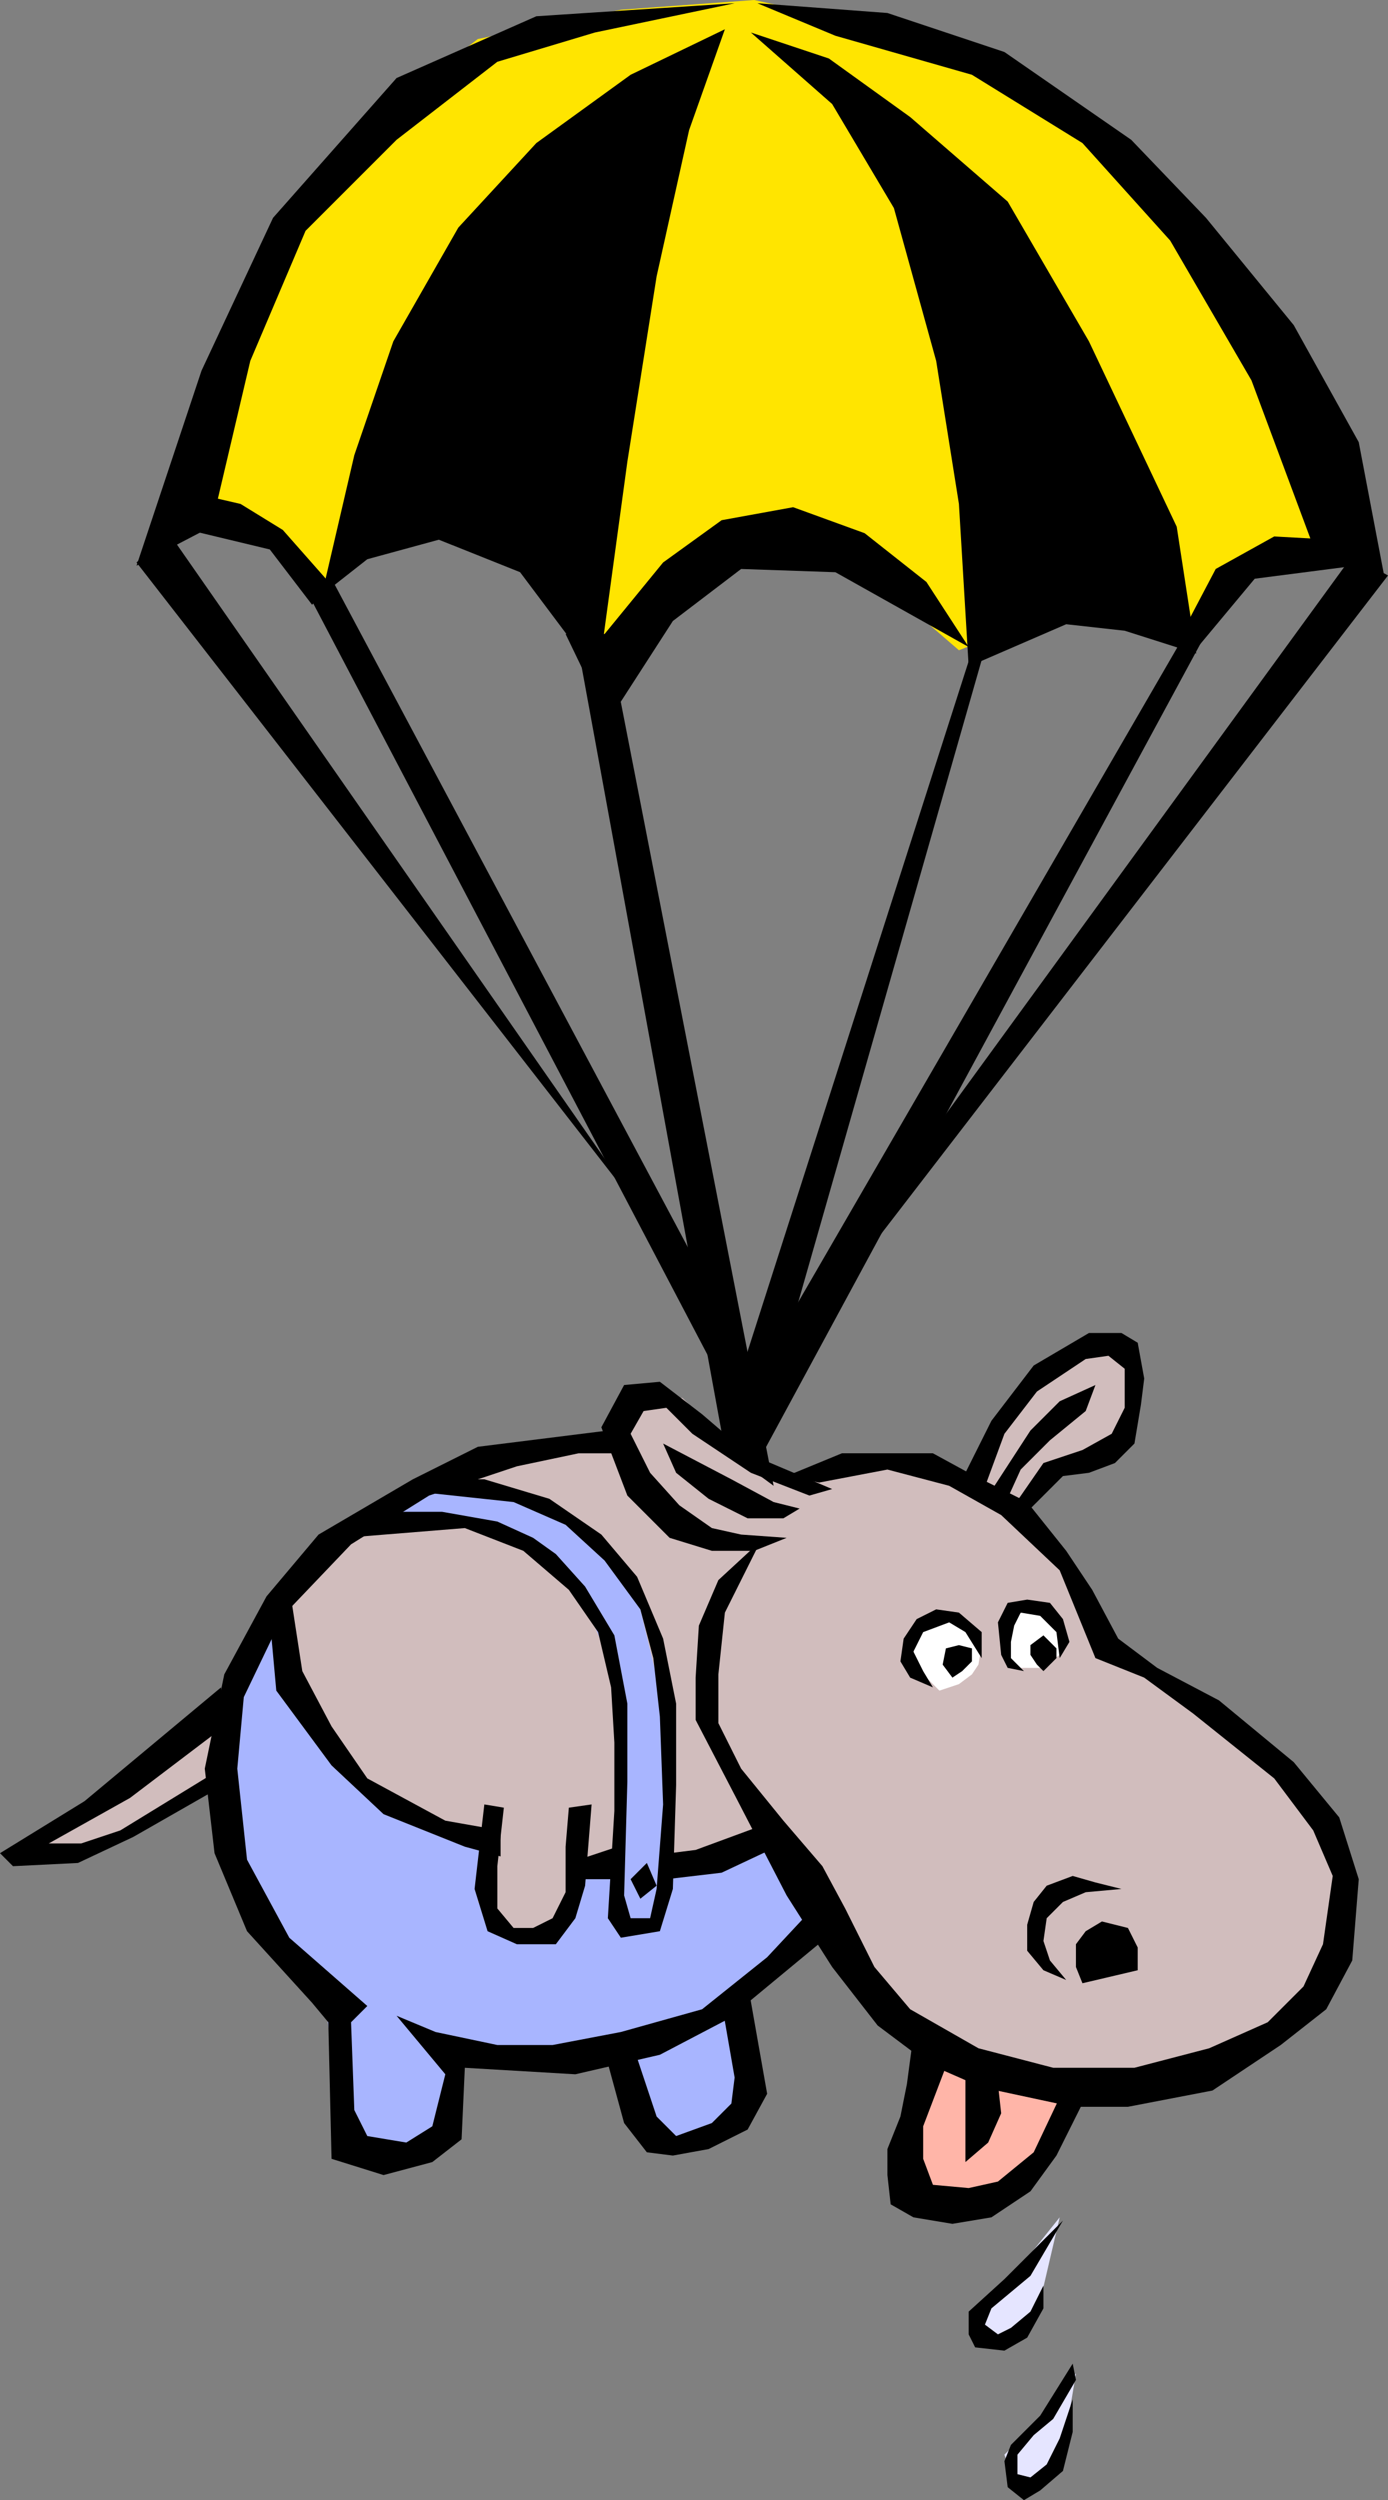 <svg xmlns="http://www.w3.org/2000/svg" width="427" height="769" version="1.2"><rect width="100%" height="100%" fill="#808080" stroke="none"/><g fill="none" fill-rule="evenodd" stroke-linecap="square" stroke-linejoin="bevel" font-family="'Sans Serif'" font-size="12.5" font-weight="400"><path fill="#e5e5ff" d="m331 730-3 18-5 13-4 4-7-1-3-9 9-9 8-10 5-6m-5-48-7 30-7 7h-8l-4-5 10-12 16-20"/><path fill="#ffb5a8" d="m287 627-11 35 6 14 12 3 18-4 20-31-45-17"/><path fill="#a8b5ff" d="m86 495-15 30-2 30v20l17 28 14 13 6 43 12 4 13-3 8-8 2-17h21l29-3 7 26 13 4 14-7 6-12-8-28 33-21-18-29-25 6-32 4-49-15-22-14-20-24-4-27"/><path fill="#d1bdbd" d="m155 594-8-9 1-18-32-14-14-18-13-17-3-24 22-25 29-15 31-8 22-2 5-16 15 2 18 18 20 8 16-8 25 2 10 4 13-22 19-16 12-4 7 7v13l-7 12-20 9-10 13 14 15 13 27 31 16 24 22 16 20 4 26-9 24-20 13-24 9-26 4-33-6-32-21-34-51-19 7-40 3-4 17-8 4-11-1"/><path fill="#a8b5ff" d="M191 590v-47l-4-33-7-17-12-14-14-8-16-3-31 1 21-13 23 2 17 6 16 11 13 20 6 25 3 29v29l-5 12h-10"/><path fill="#d1bdbd" d="M67 525 9 570h17l44-25-3-20"/><path fill="#fff" d="m289 520-7-7-2-11 8-5 9 1 5 8-1 6-2 3-4 3-6 2m31-7h-8l-3-9 2-6 5-3h7l3 7v7l-6 4"/><path fill="#ffe500" d="m54 154 32-74 26-41 35-27 44-9 41-3 50 11 58 28 49 50 34 74-18 4-24 6-12 21-23-14-51 20-29-25-24-9-18 7-40 33-20-43-35-5-29 23-23-20-23-7"/><path fill="#000" d="m256 458-26-11-14-12-13-10-11 1-7 13 8 21 13 13 13 4h13l10-4-14-1-9-2-10-7-9-10-6-12 4-7 7-1 8 8 18 12 18 7 7-2"/><path fill="#000" d="m242 454 17-7h28l11 6 18 9 12 15 8 12 8 15 12 9 19 10 23 19 14 17 6 19-2 25-8 15-14 11-21 14-26 5h-17l-28-6-16-7-16-12-14-18-14-22-15-29-13-25v-13l1-16 6-14 13-12-11 22-2 19v15l7 14 13 16 12 14 7 13 9 18 11 13 21 12 23 6h25l23-6 18-8 11-11 6-13 3-21-6-14-12-16-25-20-15-11-15-6-11-27-18-17-16-9-19-5-21 4-10-2"/><path fill="#000" d="m204 444 21 11 13 7 8 2-5 3h-11l-12-6-10-8-4-9m91 13 10-20 13-17 17-10h10l5 3 2 11-1 8-2 12-6 6-8 3-8 1-12 12-3-3 9-13 12-4 9-5 4-8v-12l-5-4-7 1-15 10-10 13-7 19-7-3"/><path fill="#000" d="m304 460 13-20 9-9 11-5-3 8-11 9-9 9-5 11-5-3m-17 59-7-3-3-5 1-7 4-6 6-3 7 1 7 6v8l-5-8-5-3-8 3-3 6 3 6 3 5"/><path fill="#000" d="m293 516-3-4 1-5 4-1 4 1v4l-3 3-3 2m15-7-1-10 3-6 6-1 7 1 4 5 2 7-3 5-1-8-5-5-6-1-2 4-1 5v5l4 4-5-1-2-4"/><path fill="#000" d="m319 512-2-3v-3l4-3 4 4v3l-4 4-2-2m14 98-2-5v-7l3-4 5-3 4 1 4 1 3 6v7l-17 4"/><path fill="#000" d="m321 606-5-6v-8l2-7 4-5 8-3 7 2 8 2-11 1-7 3-5 5-1 7 2 6 5 6-7-3m-40 20-2 15-2 10-4 10v8l1 9 7 4 12 2 12-2 12-8 8-11 9-18-7-2-9 19-11 9-9 2-11-1-3-8v-10l8-21-11-7"/><path fill="#000" d="M297 637v28l7-6 4-9-1-9-10-4M99 183l10-43 12-35 20-35 24-26 29-21 29-14-11 31-10 45-9 57-9 66-24-32-25-10-22 6-14 11"/><path fill="#000" d="m178 200 45 246 15 11-47-241-13-16"/><path fill="#000" d="M223 405 102 178l-7 5 127 242 1-20m78-211-74 231 9 9 66-231-1-9"/><path fill="#000" d="M364 196 225 436l8 14 139-257-8 3"/><path fill="#000" d="M416 171 274 366l-11 24 164-213-11-6M231 10l25 22 19 32 13 47 7 44 3 50 30-13 18 2 22 7-6-39-27-57-25-43-30-26-25-18-24-8"/><path fill="#000" d="m233 1 40 3 36 12 39 27 23 24 27 33 20 36 8 42-22-10-19-51-25-43-27-30-34-21-42-12-24-10m-7 0-61 4-43 19-38 43-22 47-20 60 23-12 12-51 17-40 28-28 31-24 30-9 43-9m-40 194 18-22 18-13 22-4 22 8 19 15 13 20-41-23-29-1-21 16-20 31-13-27h12"/><path fill="#000" d="m364 194 10-19 18-10 18 1 7 8-31 4-20 24-2-8M61 152l13 3 13 8 15 17-6 6-13-17-25-6 3-11m126 288-40 5-20 10-29 17-16 19-13 24-6 29 3 26 10 24 20 22 5 6 1 42 16 5 15-4 9-7 1-22 34 2 26-6 21-11 29-24-3-10-14 15-20 16-25 7-21 4h-17l-19-4-12-5 15 18-4 16-8 5-12-2-4-8-1-27 5-5-24-21-13-24-3-28 2-22 12-25 21-22 24-15 27-9 19-4h12l-3-7"/><path fill="#000" d="m68 519-42 35-26 16 4 4 20-1 17-8 28-16-1-5-31 19-12 4H15l25-14 29-22-1-12m15-21 2 22 17 23 16 15 25 10 11 3v-8l-17-3-24-13-11-16-9-17-4-26-6 10m23-25 37-3 18 7 14 12 9 13 4 17 1 17v21l-2 33 4 6 12-2 4-13 1-32v-25l-4-20-8-19-11-13-16-11-20-6h-14l-5 4 28 3 16 7 12 11 11 15 4 15 2 18 1 27-2 26-2 9h-6l-2-7 1-35v-24l-4-21-9-15-9-10-7-5-11-5-17-3h-18l-12 8"/><path fill="#000" d="m199 573-5 5 3 6 5-4-3-7m-50-18-3 26 4 13 9 4h12l6-8 3-10 2-25-7 1-1 12v14l-4 8-6 3h-6l-5-6v-13l2-18-6-1"/><path fill="#000" d="m178 572 12-4v10h-13l1-6m28-2 8-1 19-7 6 6-17 8-17 2 1-8m-20 61 6 22 7 9 8 1 11-2 12-6 6-11-6-34-8 6 4 23-1 8-6 6-11 4-6-6-7-21-9 1M42 173l157 202L52 164l-10 9m285 510-18 18-11 10v7l2 4 9 1 7-4 5-9v-7l-4 8-6 5-4 2-4-3 2-5 12-10 10-17m3 44-10 16-9 9-2 5 1 8 5 4 5-3 7-6 3-12v-10l-4 12-4 8-5 4-4-1v-6l5-6 6-5 7-12-1-5"/></g></svg>
